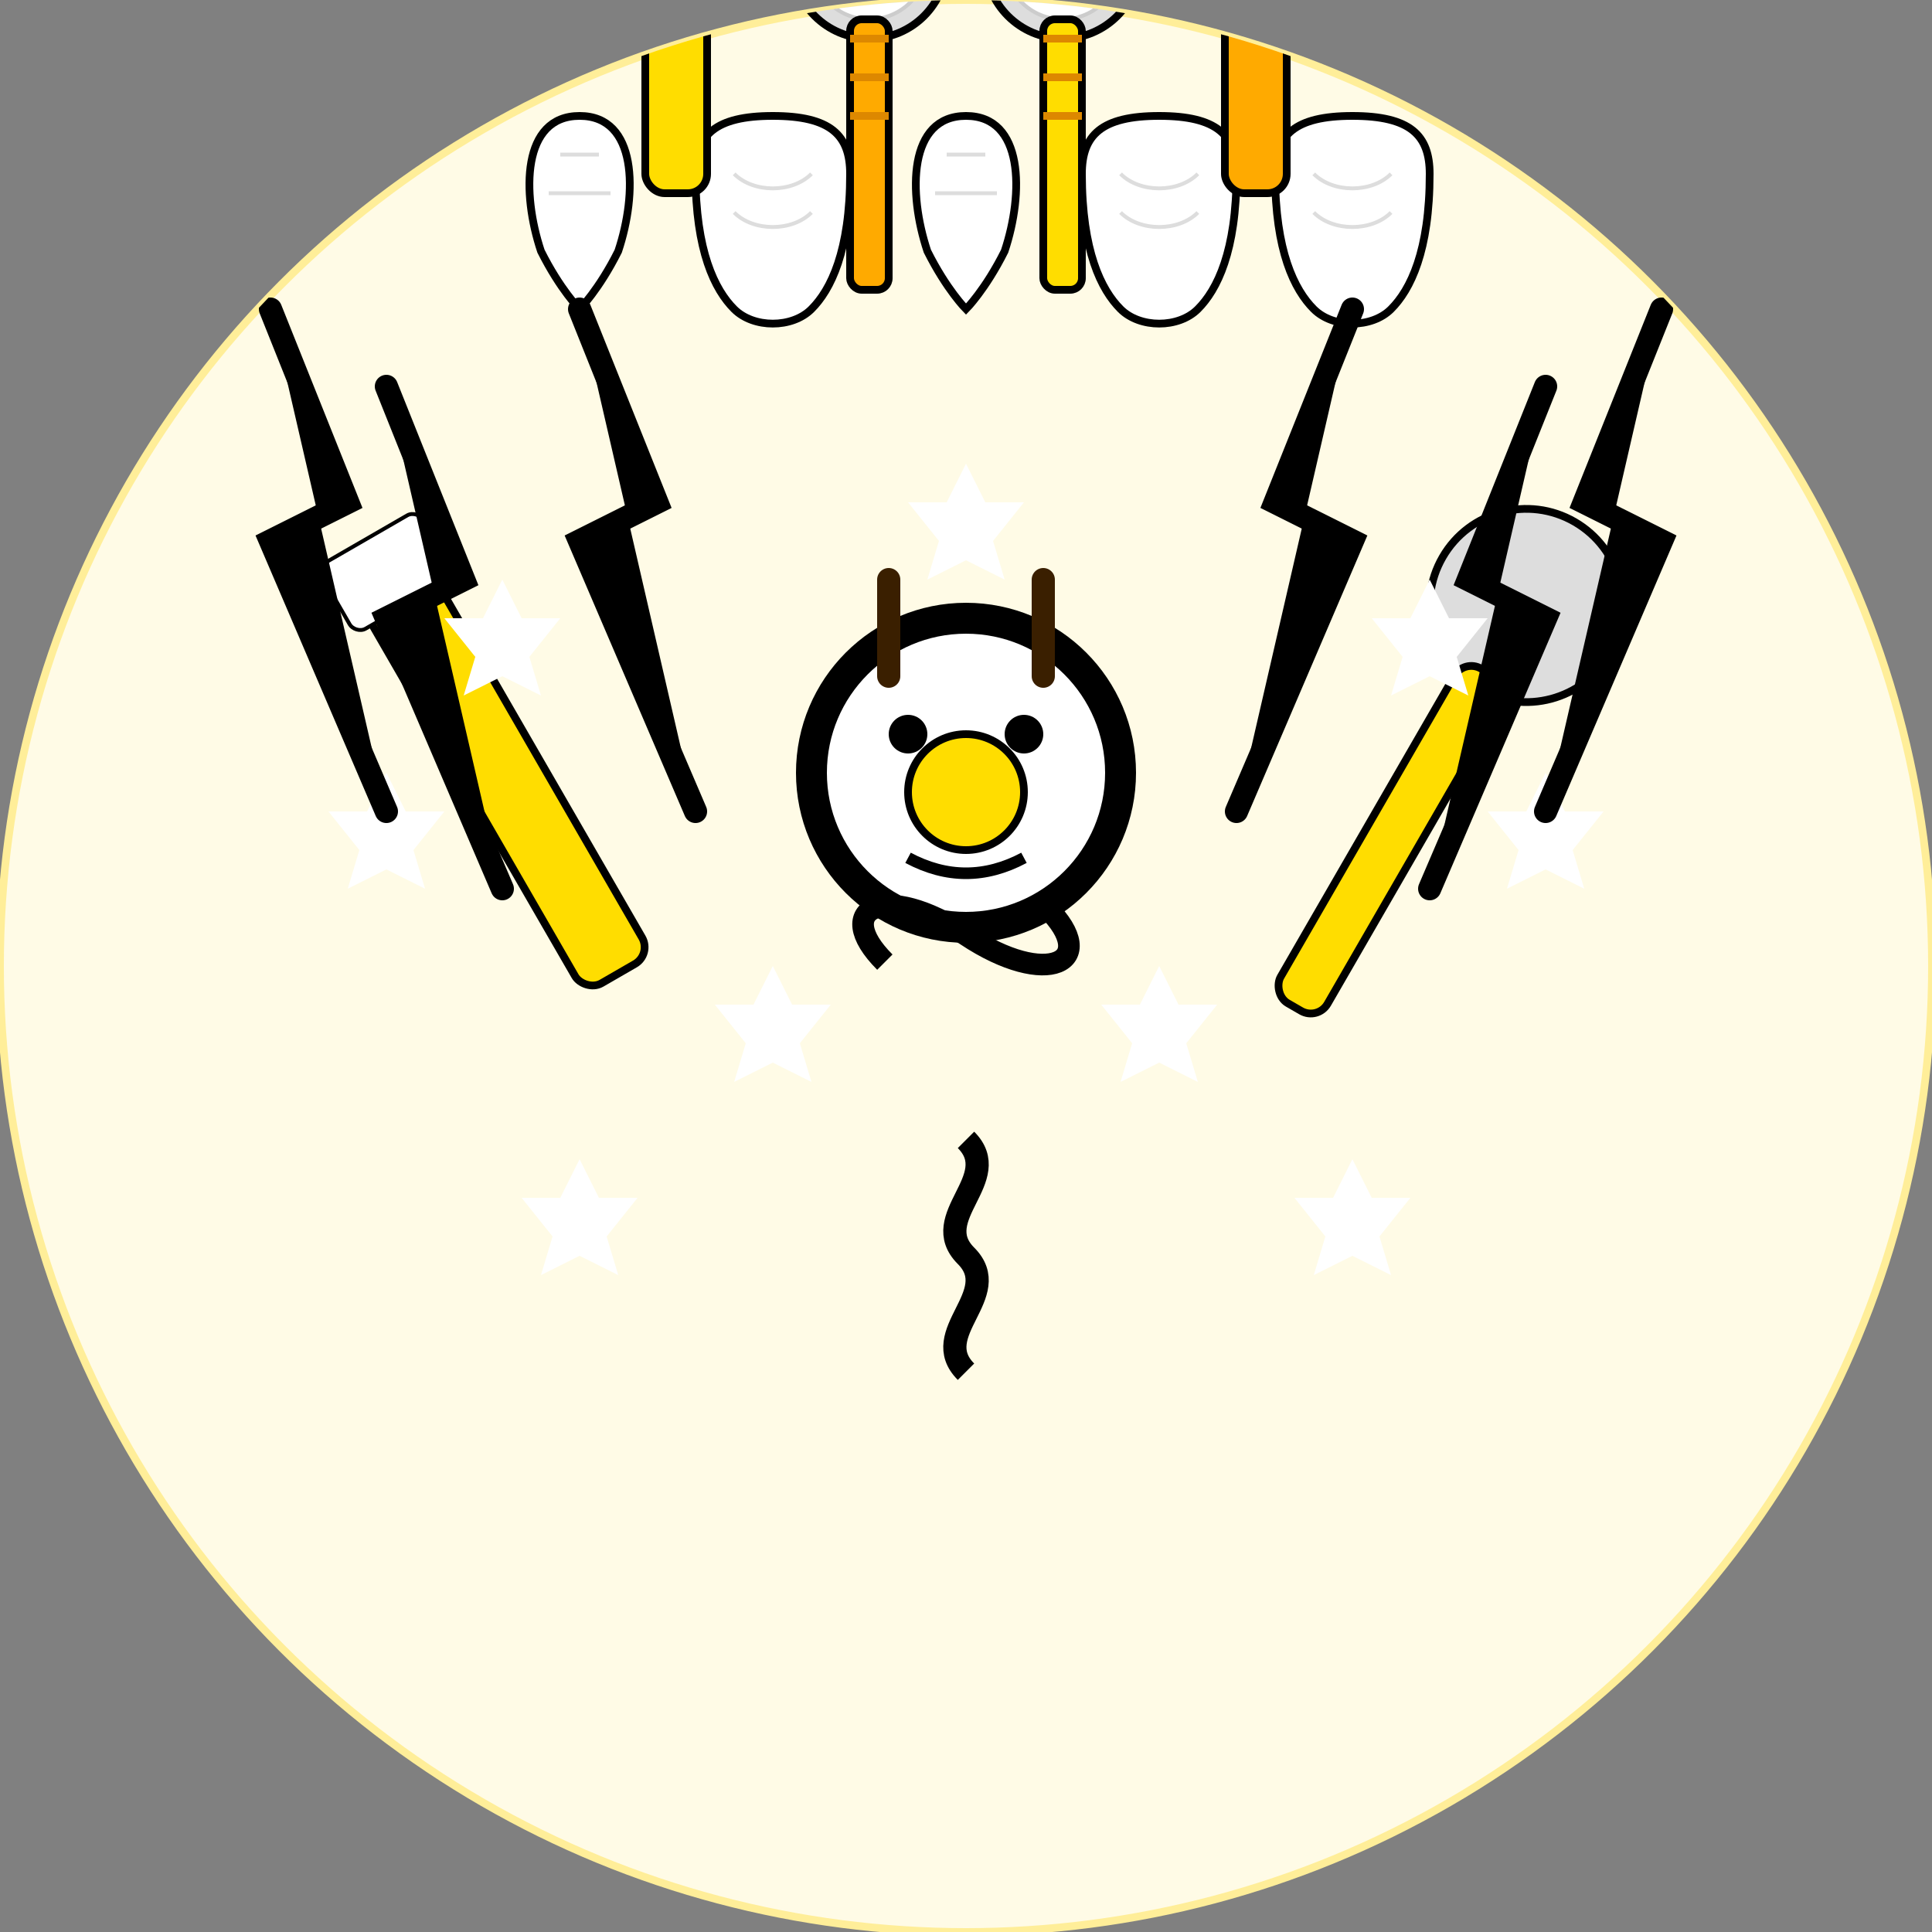 <svg xmlns="http://www.w3.org/2000/svg" viewBox="50 -50 500 500" width="500" height="500">
  <rect x="50" y="-50" width="500" height="500" fill="#808080" stroke="none"/>
  <style>
    /* アニメーションの定義 */
    @keyframes initialFlash {
      0% { opacity: 0; }
      10% { opacity: 1; }
      20% { opacity: 0; }
      30% { opacity: 1; }
      40% { opacity: 0; }
      50% { opacity: 1; }
      60% { opacity: 0; }
      100% { opacity: 0; }
    }
    
    @keyframes fadeIn {
      0% { opacity: 0; }
      100% { opacity: 1; }
    }
    
    @keyframes fadeOut {
      0% { opacity: 1; }
      100% { opacity: 0; }
    }
    
    @keyframes rotate {
      0% { transform: rotate(0deg); }
      100% { transform: rotate(360deg); }
    }
    
    @keyframes pulse {
      0% { transform: scale(1); opacity: 0.7; }
      50% { transform: scale(1.1); opacity: 1; }
      100% { transform: scale(1); opacity: 0.7; }
    }
    
    @keyframes fallTooth {
      0% { transform: translateY(-50px) rotate(0deg); opacity: 0; }
      10% { opacity: 1; }
      100% { transform: translateY(450px) rotate(360deg); opacity: 0; }
    }
    
    @keyframes fallItem {
      0% { transform: translateY(-50px) rotate(0deg) scale(0.8); opacity: 0; }
      10% { opacity: 1; }
      100% { transform: translateY(450px) rotate(360deg) scale(0.8); opacity: 0; }
    }
    
    @keyframes spinAndGrow {
      0% { transform: scale(0) rotate(0deg); opacity: 0; }
      60% { transform: scale(1.2) rotate(720deg); opacity: 1; }
      100% { transform: scale(1) rotate(1080deg); opacity: 1; }
    }
    
    @keyframes moveGadget {
      0% { transform: translateX(-100px); opacity: 0; }
      20% { transform: translateX(0); opacity: 1; }
      80% { transform: translateX(0); opacity: 1; }
      100% { transform: translateX(100px); opacity: 0; }
    }
    
    @keyframes lightning {
      0% { opacity: 0; stroke: #FFFF00; }
      25% { opacity: 1; stroke: #FFFFFF; }
      50% { opacity: 0; stroke: #FFFF00; }
      75% { opacity: 1; stroke: #FFFFFF; }
      100% { opacity: 0; stroke: #FFFF00; }
    }
    
    @keyframes sparkle {
      0% { opacity: 0; transform: scale(0.8) rotate(0deg); }
      50% { opacity: 1; transform: scale(1.2) rotate(180deg); }
      100% { opacity: 0; transform: scale(0.8) rotate(360deg); }
    }
    
    @keyframes bounce {
      0%, 20%, 50%, 80%, 100% { transform: translateY(0); }
      40% { transform: translateY(-20px); }
      60% { transform: translateY(-10px); }
    }
    
    @keyframes shake {
      0%, 100% { transform: translateX(0); }
      10%, 30%, 50%, 70%, 90% { transform: translateX(-5px); }
      20%, 40%, 60%, 80% { transform: translateX(5px); }
    }
    
    @keyframes revealText {
      0% { opacity: 0; transform: scale(0.5); }
      10% { opacity: 1; transform: scale(1.2); }
      20% { opacity: 1; transform: scale(1); }
      80% { opacity: 1; transform: scale(1); }
      100% { opacity: 0; transform: scale(1.5); }
    }
    
    @keyframes backgroundPulse {
      0% { opacity: 0.1; }
      50% { opacity: 0.3; }
      100% { opacity: 0.1; }
    }
    
    @keyframes circleRadiate {
      0% { r: 0; opacity: 1; }
      100% { r: 200; opacity: 0; stroke-width: 0; }
    }
    
    @keyframes circleAroundCW {
      0% { transform: rotate(0deg) translateX(120px) rotate(0deg); }
      100% { transform: rotate(360deg) translateX(120px) rotate(-360deg); }
    }
    
    @keyframes circleAroundCCW {
      0% { transform: rotate(0deg) translateX(120px) rotate(0deg); }
      100% { transform: rotate(-360deg) translateX(120px) rotate(360deg); }
    }
    
    @keyframes circleAroundCW2 {
      0% { transform: rotate(0deg) translateX(150px) rotate(0deg); }
      100% { transform: rotate(360deg) translateX(150px) rotate(-360deg); }
    }
    
    @keyframes circleAroundCCW2 {
      0% { transform: rotate(0deg) translateX(150px) rotate(0deg); }
      100% { transform: rotate(-360deg) translateX(150px) rotate(360deg); }
    }
    
    /* スタイルの定義 */
    .background { fill: #FFFBE6; }
    .machine { fill: #FFDD00; stroke: #000000; stroke-width: 4; }
    .machine-window { fill: #FFFFFF; stroke: #000000; stroke-width: 3; }
    .knob { fill: #FFAA00; stroke: #000000; stroke-width: 2; }
    .tooth { fill: white; stroke: #000000; stroke-width: 1; }
    .sparkle { fill: #FFFFFF; }
    .character-head { fill: white; stroke: #000000; stroke-width: 4; }
    .character-nose { fill: #FFDD00; stroke: #000000; stroke-width: 2; }
    .character-eye { fill: #000000; }
    .character-mouth { fill: none; stroke: #000000; stroke-width: 2; }
    .character-infinity { fill: none; stroke: #000000; stroke-width: 4; }
    .character-spring { fill: none; stroke: #000000; stroke-width: 4; }
    .toothbrush { fill: #FFDD00; stroke: #000000; stroke-width: 2; }
    .toothbrush-bristles { fill: white; stroke: #000000; stroke-width: 1; }
    .dental-mirror { fill: #DDDDDD; stroke: #000000; stroke-width: 2; }
    .dental-mirror-handle { fill: #FFDD00; stroke: #000000; stroke-width: 2; }
    .message-box { fill: #FFFFFF; stroke: #000000; stroke-width: 3; rx: 15; ry: 15; }
    .message-text { fill: #000000; font-size: 24px; font-weight: bold; text-anchor: middle; font-family: Arial, sans-serif; }
    .flash { fill: white; }
  </style>

  <!-- 背景 - 円全体が見えるように調整 -->
  <circle cx="300" cy="200" r="250" fill="#FFFBE6" />
  
  <!-- 背景輝きエフェクト - 円の輪郭 -->
  <circle cx="300" cy="200" r="250" fill="none" stroke="#FFEE99" stroke-width="2" />
  
  <!-- 円形マスクを適用して円の外側を切り取る -->
  <defs>
    <clipPath id="circleClip">
      <circle cx="300" cy="200" r="250" />
    </clipPath>
  </defs>
  
  <!-- すべての要素をグループ化してクリッピングマスクを適用 -->
  <g clip-path="url(#circleClip)">
  
  <!-- ガチャマシン (全体を通して表示) - 左右の余分なスペースを削除 -->
  <g style="animation: fadeIn 0.5s ease-out 0.8s forwards; opacity: 0;">
    <rect class="machine" x="175" y="50" width="250" height="300" rx="30" ry="30" />
    <circle class="machine-window" cx="300" cy="150" r="80" />
    
    <!-- ガチャノブ -->
    <g transform="translate(300, 300)">
      <circle class="knob" r="40" />
      <circle fill="#FFFFFF" r="20" />
      <g style="animation: rotate 2s linear infinite 1s;">
        <line x1="0" y1="-40" x2="0" y2="-20" stroke="#CC0000" stroke-width="4" />
      </g>
    </g>
  </g>
  
  <!-- 中盤の演出 (1-3秒) - 歯科器具が動く -->
  <g style="animation: moveGadget 2s ease-in-out 1s both;">
    <!-- 歯ブラシ -->
    <g transform="translate(180, 150) rotate(-30)">
      <rect class="toothbrush" x="-10" y="-60" width="20" height="120" rx="5" ry="5" />
      <rect class="toothbrush-bristles" x="-15" y="-70" width="30" height="20" rx="3" ry="3" />
    </g>
    
    <!-- 歯科ミラー -->
    <g transform="translate(420, 150) rotate(30)">
      <circle class="dental-mirror" cx="0" cy="-50" r="25" />
      <rect class="dental-mirror-handle" x="-7" y="-30" width="14" height="100" rx="5" ry="5" />
    </g>
  </g>
  
  <!-- 雷エフェクト -->
  <g style="animation: lightning 0.8s ease-in-out 1.5s both;">
    <path d="M150,50 L170,100 L150,110 L180,180" stroke="#000000" stroke-width="6" stroke-linecap="round" />
    <path d="M450,50 L430,100 L450,110 L420,180" stroke="#000000" stroke-width="6" stroke-linecap="round" />
  </g>
  
  <!-- 歯が降る演出 - よりリアルな歯のデザイン -->
  <g>
    <!-- 前歯デザイン -->
    <g transform="translate(200, -20)" style="animation: fallTooth 3s linear 1.2s infinite;">
      <path fill="white" stroke="#000000" stroke-width="2" d="M0,0 C-15,0 -15,20 -10,35 C-5,45 0,50 0,50 C0,50 5,45 10,35 C15,20 15,0 0,0 Z" />
      <path fill="none" stroke="#DDDDDD" stroke-width="1" d="M-5,10 L5,10 M-8,20 L8,20" />
    </g>
    
    <g transform="translate(300, -20)" style="animation: fallTooth 3s linear 1.5s infinite;">
      <path fill="white" stroke="#000000" stroke-width="2" d="M0,0 C-15,0 -15,20 -10,35 C-5,45 0,50 0,50 C0,50 5,45 10,35 C15,20 15,0 0,0 Z" />
      <path fill="none" stroke="#DDDDDD" stroke-width="1" d="M-5,10 L5,10 M-8,20 L8,20" />
    </g>
    
    <!-- 臼歯デザイン -->
    <g transform="translate(250, -20)" style="animation: fallTooth 3s linear 1.8s infinite;">
      <path fill="white" stroke="#000000" stroke-width="2" d="M0,0 C-15,0 -20,5 -20,15 C-20,35 -15,45 -10,50 C-5,55 5,55 10,50 C15,45 20,35 20,15 C20,5 15,0 0,0 Z" />
      <path fill="none" stroke="#DDDDDD" stroke-width="1" d="M-10,15 C-5,20 5,20 10,15 M-10,25 C-5,30 5,30 10,25" />
    </g>
    
    <g transform="translate(350, -20)" style="animation: fallTooth 3s linear 2.1s infinite;">
      <path fill="white" stroke="#000000" stroke-width="2" d="M0,0 C-15,0 -20,5 -20,15 C-20,35 -15,45 -10,50 C-5,55 5,55 10,50 C15,45 20,35 20,15 C20,5 15,0 0,0 Z" />
      <path fill="none" stroke="#DDDDDD" stroke-width="1" d="M-10,15 C-5,20 5,20 10,15 M-10,25 C-5,30 5,30 10,25" />
    </g>
    
    <g transform="translate(400, -20)" style="animation: fallTooth 3s linear 2.4s infinite;">
      <path fill="white" stroke="#000000" stroke-width="2" d="M0,0 C-15,0 -20,5 -20,15 C-20,35 -15,45 -10,50 C-5,55 5,55 10,50 C15,45 20,35 20,15 C20,5 15,0 0,0 Z" />
      <path fill="none" stroke="#DDDDDD" stroke-width="1" d="M-10,15 C-5,20 5,20 10,15 M-10,25 C-5,30 5,30 10,25" />
    </g>
    
    <!-- 歯ブラシが降る演出 - より詳細なデザイン -->
    <g transform="translate(225, -30)" style="animation: fallItem 4s linear 1s infinite;">
      <rect fill="#FFDD00" stroke="#000000" stroke-width="2" x="-8" y="-40" width="16" height="70" rx="5" ry="5" />
      <rect fill="white" stroke="#000000" stroke-width="1" x="-12" y="-50" width="24" height="15" rx="3" ry="3" />
      <!-- ブラシの毛 -->
      <line x1="-10" y1="-48" x2="-10" y2="-42" stroke="#FFFFFF" stroke-width="1.5" />
      <line x1="-6" y1="-48" x2="-6" y2="-42" stroke="#FFFFFF" stroke-width="1.5" />
      <line x1="-2" y1="-48" x2="-2" y2="-42" stroke="#FFFFFF" stroke-width="1.5" />
      <line x1="2" y1="-48" x2="2" y2="-42" stroke="#FFFFFF" stroke-width="1.5" />
      <line x1="6" y1="-48" x2="6" y2="-42" stroke="#FFFFFF" stroke-width="1.5" />
      <line x1="10" y1="-48" x2="10" y2="-42" stroke="#FFFFFF" stroke-width="1.5" />
    </g>
    
    <g transform="translate(375, -30)" style="animation: fallItem 4s linear 2.5s infinite;">
      <rect fill="#FFAA00" stroke="#000000" stroke-width="2" x="-8" y="-40" width="16" height="70" rx="5" ry="5" />
      <rect fill="white" stroke="#000000" stroke-width="1" x="-12" y="-50" width="24" height="15" rx="3" ry="3" />
      <!-- ブラシの毛 -->
      <line x1="-10" y1="-48" x2="-10" y2="-42" stroke="#FFFFFF" stroke-width="1.5" />
      <line x1="-6" y1="-48" x2="-6" y2="-42" stroke="#FFFFFF" stroke-width="1.5" />
      <line x1="-2" y1="-48" x2="-2" y2="-42" stroke="#FFFFFF" stroke-width="1.5" />
      <line x1="2" y1="-48" x2="2" y2="-42" stroke="#FFFFFF" stroke-width="1.5" />
      <line x1="6" y1="-48" x2="6" y2="-42" stroke="#FFFFFF" stroke-width="1.5" />
      <line x1="10" y1="-48" x2="10" y2="-42" stroke="#FFFFFF" stroke-width="1.5" />
    </g>
    
    <!-- 歯科ミラーが降る演出 - より詳細なデザイン -->
    <g transform="translate(325, -30)" style="animation: fallItem 4s linear 1.7s infinite;">
      <circle fill="#DDDDDD" stroke="#000000" stroke-width="2" cx="0" cy="-30" r="20" />
      <circle fill="#FFFFFF" stroke="#CCCCCC" stroke-width="1" cx="0" cy="-30" r="15" />
      <rect fill="#FFDD00" stroke="#000000" stroke-width="2" x="-5" y="-15" width="10" height="70" rx="3" ry="3" />
      <!-- ミラー持ち手の細部 -->
      <line x1="-5" y1="-10" x2="5" y2="-10" stroke="#DD8800" stroke-width="2" />
      <line x1="-5" y1="0" x2="5" y2="0" stroke="#DD8800" stroke-width="2" />
      <line x1="-5" y1="10" x2="5" y2="10" stroke="#DD8800" stroke-width="2" />
    </g>
    
    <g transform="translate(275, -30)" style="animation: fallItem 4s linear 3.2s infinite;">
      <circle fill="#DDDDDD" stroke="#000000" stroke-width="2" cx="0" cy="-30" r="20" />
      <circle fill="#FFFFFF" stroke="#CCCCCC" stroke-width="1" cx="0" cy="-30" r="15" />
      <rect fill="#FFAA00" stroke="#000000" stroke-width="2" x="-5" y="-15" width="10" height="70" rx="3" ry="3" />
      <!-- ミラー持ち手の細部 -->
      <line x1="-5" y1="-10" x2="5" y2="-10" stroke="#DD8800" stroke-width="2" />
      <line x1="-5" y1="0" x2="5" y2="0" stroke="#DD8800" stroke-width="2" />
      <line x1="-5" y1="10" x2="5" y2="10" stroke="#DD8800" stroke-width="2" />
    </g>
  </g>
  
  <!-- キラキラエフェクト -->
  <g>
    <polygon class="sparkle" points="180,100 185,110 195,110 187,120 190,130 180,125 170,130 173,120 165,110 175,110" style="animation: sparkle 1s ease-in-out 1.5s infinite;" />
    <polygon class="sparkle" points="420,100 425,110 435,110 427,120 430,130 420,125 410,130 413,120 405,110 415,110" style="animation: sparkle 1s ease-in-out 1.7s infinite;" />
    <polygon class="sparkle" points="300,70 305,80 315,80 307,90 310,100 300,95 290,100 293,90 285,80 295,80" style="animation: sparkle 1s ease-in-out 1.9s infinite;" />
    <polygon class="sparkle" points="250,200 255,210 265,210 257,220 260,230 250,225 240,230 243,220 235,210 245,210" style="animation: sparkle 1s ease-in-out 2.1s infinite;" />
    <polygon class="sparkle" points="350,200 355,210 365,210 357,220 360,230 350,225 340,230 343,220 335,210 345,210" style="animation: sparkle 1s ease-in-out 2.3s infinite;" />
    
    <!-- 追加のキラキラエフェクト -->
    <polygon class="sparkle" points="150,150 155,160 165,160 157,170 160,180 150,175 140,180 143,170 135,160 145,160" style="animation: sparkle 1.2s ease-in-out 1.2s infinite;" />
    <polygon class="sparkle" points="450,150 455,160 465,160 457,170 460,180 450,175 440,180 443,170 435,160 445,160" style="animation: sparkle 1.2s ease-in-out 1.4s infinite;" />
    <polygon class="sparkle" points="200,250 205,260 215,260 207,270 210,280 200,275 190,280 193,270 185,260 195,260" style="animation: sparkle 0.8s ease-in-out 1.6s infinite;" />
    <polygon class="sparkle" points="400,250 405,260 415,260 407,270 410,280 400,275 390,280 393,270 385,260 395,260" style="animation: sparkle 0.8s ease-in-out 1.8s infinite;" />
  </g>
  
  <!-- 中央を回るアイテム（歯科器具） -->
  <g>
    <!-- 前歯が回る -->
    <g transform="translate(300, 150)">
      <g style="animation: circleAroundCW 8s linear infinite;">
        <path fill="white" stroke="#000000" stroke-width="2" d="M0,0 C-10,0 -10,15 -7,25 C-3,32 0,35 0,35 C0,35 3,32 7,25 C10,15 10,0 0,0 Z" />
        <path fill="none" stroke="#DDDDDD" stroke-width="1" d="M-3,7 L3,7 M-5,15 L5,15" />
      </g>
    </g>
    
    <!-- 臼歯が回る -->
    <g transform="translate(300, 150)">
      <g style="animation: circleAroundCW 8s linear infinite; animation-delay: 2s;">
        <path fill="white" stroke="#000000" stroke-width="2" d="M0,0 C-10,0 -15,3 -15,10 C-15,25 -10,32 -7,35 C-3,38 3,38 7,35 C10,32 15,25 15,10 C15,3 10,0 0,0 Z" />
        <path fill="none" stroke="#DDDDDD" stroke-width="1" d="M-7,10 C-3,15 3,15 7,10 M-7,18 C-3,22 3,22 7,18" />
      </g>
    </g>
    
    <!-- 詳細な歯ブラシが回る -->
    <g transform="translate(300, 150)">
      <g style="animation: circleAroundCW 8s linear infinite; animation-delay: 4s;">
        <rect fill="#FFDD00" stroke="#000000" stroke-width="2" x="-6" y="-25" width="12" height="50" rx="3" ry="3" />
        <rect fill="white" stroke="#000000" stroke-width="1" x="-9" y="-32" width="18" height="10" rx="3" ry="3" />
        <!-- ブラシの毛 -->
        <line x1="-7" y1="-30" x2="-7" y2="-25" stroke="#FFFFFF" stroke-width="1.5" />
        <line x1="-4" y1="-30" x2="-4" y2="-25" stroke="#FFFFFF" stroke-width="1.5" />
        <line x1="-1" y1="-30" x2="-1" y2="-25" stroke="#FFFFFF" stroke-width="1.5" />
        <line x1="2" y1="-30" x2="2" y2="-25" stroke="#FFFFFF" stroke-width="1.5" />
        <line x1="5" y1="-30" x2="5" y2="-25" stroke="#FFFFFF" stroke-width="1.5" />
      </g>
    </g>
    
    <!-- 詳細な歯科ミラーが回る -->
    <g transform="translate(300, 150)">
      <g style="animation: circleAroundCW 8s linear infinite; animation-delay: 6s;">
        <circle fill="#DDDDDD" stroke="#000000" stroke-width="2" cx="0" cy="-20" r="15" />
        <circle fill="#FFFFFF" stroke="#CCCCCC" stroke-width="1" cx="0" cy="-20" r="12" />
        <rect fill="#FFAA00" stroke="#000000" stroke-width="2" x="-4" y="-10" width="8" height="40" rx="2" ry="2" />
        <!-- ミラー持ち手の細部 -->
        <line x1="-4" y1="-5" x2="4" y2="-5" stroke="#DD8800" stroke-width="1.5" />
        <line x1="-4" y1="0" x2="4" y2="0" stroke="#DD8800" stroke-width="1.5" />
        <line x1="-4" y1="5" x2="4" y2="5" stroke="#DD8800" stroke-width="1.5" />
      </g>
    </g>
    
    <!-- 外側の円を反対方向に回るアイテム -->
    <!-- 歯ブラシ（水平方向） -->
    <g transform="translate(300, 150)">
      <g style="animation: circleAroundCCW2 12s linear infinite;">
        <g transform="rotate(90)">
          <rect fill="#FFAA00" stroke="#000000" stroke-width="2" x="-6" y="-25" width="12" height="50" rx="3" ry="3" />
          <rect fill="white" stroke="#000000" stroke-width="1" x="-9" y="-32" width="18" height="10" rx="3" ry="3" />
          <!-- ブラシの毛 -->
          <line x1="-7" y1="-30" x2="-7" y2="-25" stroke="#FFFFFF" stroke-width="1.5" />
          <line x1="-4" y1="-30" x2="-4" y2="-25" stroke="#FFFFFF" stroke-width="1.5" />
          <line x1="-1" y1="-30" x2="-1" y2="-25" stroke="#FFFFFF" stroke-width="1.5" />
          <line x1="2" y1="-30" x2="2" y2="-25" stroke="#FFFFFF" stroke-width="1.5" />
          <line x1="5" y1="-30" x2="5" y2="-25" stroke="#FFFFFF" stroke-width="1.5" />
        </g>
      </g>
    </g>
    
    <!-- 歯科用ピンセット -->
    <g transform="translate(300, 150)">
      <g style="animation: circleAroundCCW2 12s linear infinite; animation-delay: 3s;">
        <g transform="rotate(45)">
          <path fill="none" stroke="#DDDDDD" stroke-width="3" d="M0,-30 L-5,-10 L0,-5 L5,-10 L0,-30" />
          <rect fill="#FFDD00" stroke="#000000" stroke-width="1.5" x="-4" y="-5" width="8" height="35" rx="2" ry="2" />
          <line x1="-4" y1="5" x2="4" y2="5" stroke="#DD8800" stroke-width="1.5" />
          <line x1="-4" y1="15" x2="4" y2="15" stroke="#DD8800" stroke-width="1.5" />
        </g>
      </g>
    </g>
    
    <!-- 歯科用ドリル -->
    <g transform="translate(300, 150)">
      <g style="animation: circleAroundCCW2 12s linear infinite; animation-delay: 6s;">
        <rect fill="#DDDDDD" stroke="#000000" stroke-width="1.5" x="-8" y="-30" width="16" height="25" rx="3" ry="3" />
        <rect fill="#FFAA00" stroke="#000000" stroke-width="1.5" x="-5" y="-10" width="10" height="40" rx="2" ry="2" />
        <circle fill="#CCCCCC" stroke="#999999" stroke-width="1" cx="0" cy="-25" r="5" />
        <path fill="none" stroke="#999999" stroke-width="1" d="M-3,-25 L3,-25 M0,-28 L0,-22" />
      </g>
    </g>
    
    <!-- 歯医者の小さいキャラクター -->
    <g transform="translate(300, 150)">
      <g style="animation: circleAroundCCW2 12s linear infinite; animation-delay: 9s;">
        <circle fill="white" stroke="#000000" stroke-width="1.5" cx="0" cy="-15" r="12" />
        <circle fill="#000000" cx="-4" cy="-18" r="2" />
        <circle fill="#000000" cx="4" cy="-18" r="2" />
        <path fill="none" stroke="#000000" stroke-width="1.5" d="M-5,-10 C-2,-7 2,-7 5,-10" />
        <rect fill="#FFFFFF" stroke="#000000" stroke-width="1" x="-10" y="-5" width="20" height="25" />
        <line x1="-10" y1="0" x2="10" y2="0" stroke="#000000" stroke-width="1" />
      </g>
    </g>
  </g>
  
  <!-- 追加の雷エフェクト -->
  <g style="animation: lightning 0.8s ease-in-out 2.2s both;">
    <path d="M200,30 L220,80 L200,90 L230,160" stroke="#000000" stroke-width="6" stroke-linecap="round" />
    <path d="M400,30 L380,80 L400,90 L370,160" stroke="#000000" stroke-width="6" stroke-linecap="round" />
  </g>
  
  <g style="animation: lightning 0.8s ease-in-out 2.9s both;">
    <path d="M120,30 L140,80 L120,90 L150,160" stroke="#000000" stroke-width="6" stroke-linecap="round" />
    <path d="M480,30 L460,80 L480,90 L450,160" stroke="#000000" stroke-width="6" stroke-linecap="round" />
  </g>
  
  <!-- 中央の白い窓の中でキャラクターを動かす -->
  <g transform="translate(300, 150)">
    <g style="animation: bounce 1s ease-in-out 0s infinite;">
      <!-- 頭部 -->
      <circle cx="0" cy="0" r="40" fill="white" stroke="#000000" stroke-width="8" />
      
      <!-- 目 -->
      <circle cx="-15" cy="-10" r="5" fill="#000000" />
      <circle cx="15" cy="-10" r="5" fill="#000000" />
      
      <!-- 鼻 -->
      <circle cx="0" cy="5" r="15" fill="#FFDD00" stroke="#000000" stroke-width="2" />
      
      <!-- 口 -->
      <path d="M-15,22 Q0,30 15,22" fill="none" stroke="#000000" stroke-width="3" />
      
      <!-- アンテナ -->
      <line x1="-20" y1="-50" x2="-20" y2="-25" stroke="#3A1F00" stroke-width="6" stroke-linecap="round" />
      <line x1="20" y1="-50" x2="20" y2="-25" stroke="#3A1F00" stroke-width="6" stroke-linecap="round" />
      
      <!-- 無限大の記号 -->
      <path d="M-30,70 C-50,50 -30,40 0,60 C30,80 50,70 30,50 C50,70 30,80 0,60 C-30,40 -50,50 -30,70" fill="none" stroke="#000000" stroke-width="8" transform="scale(0.7)" />
      
      <!-- スプリング -->
      <path d="M0,95 C10,105 -10,115 0,125 C10,135 -10,145 0,155" fill="none" stroke="#000000" stroke-width="6" />
    </g>
  </g>
  
  </g> <!-- クリッピングされたコンテンツの終了 -->
</svg>
